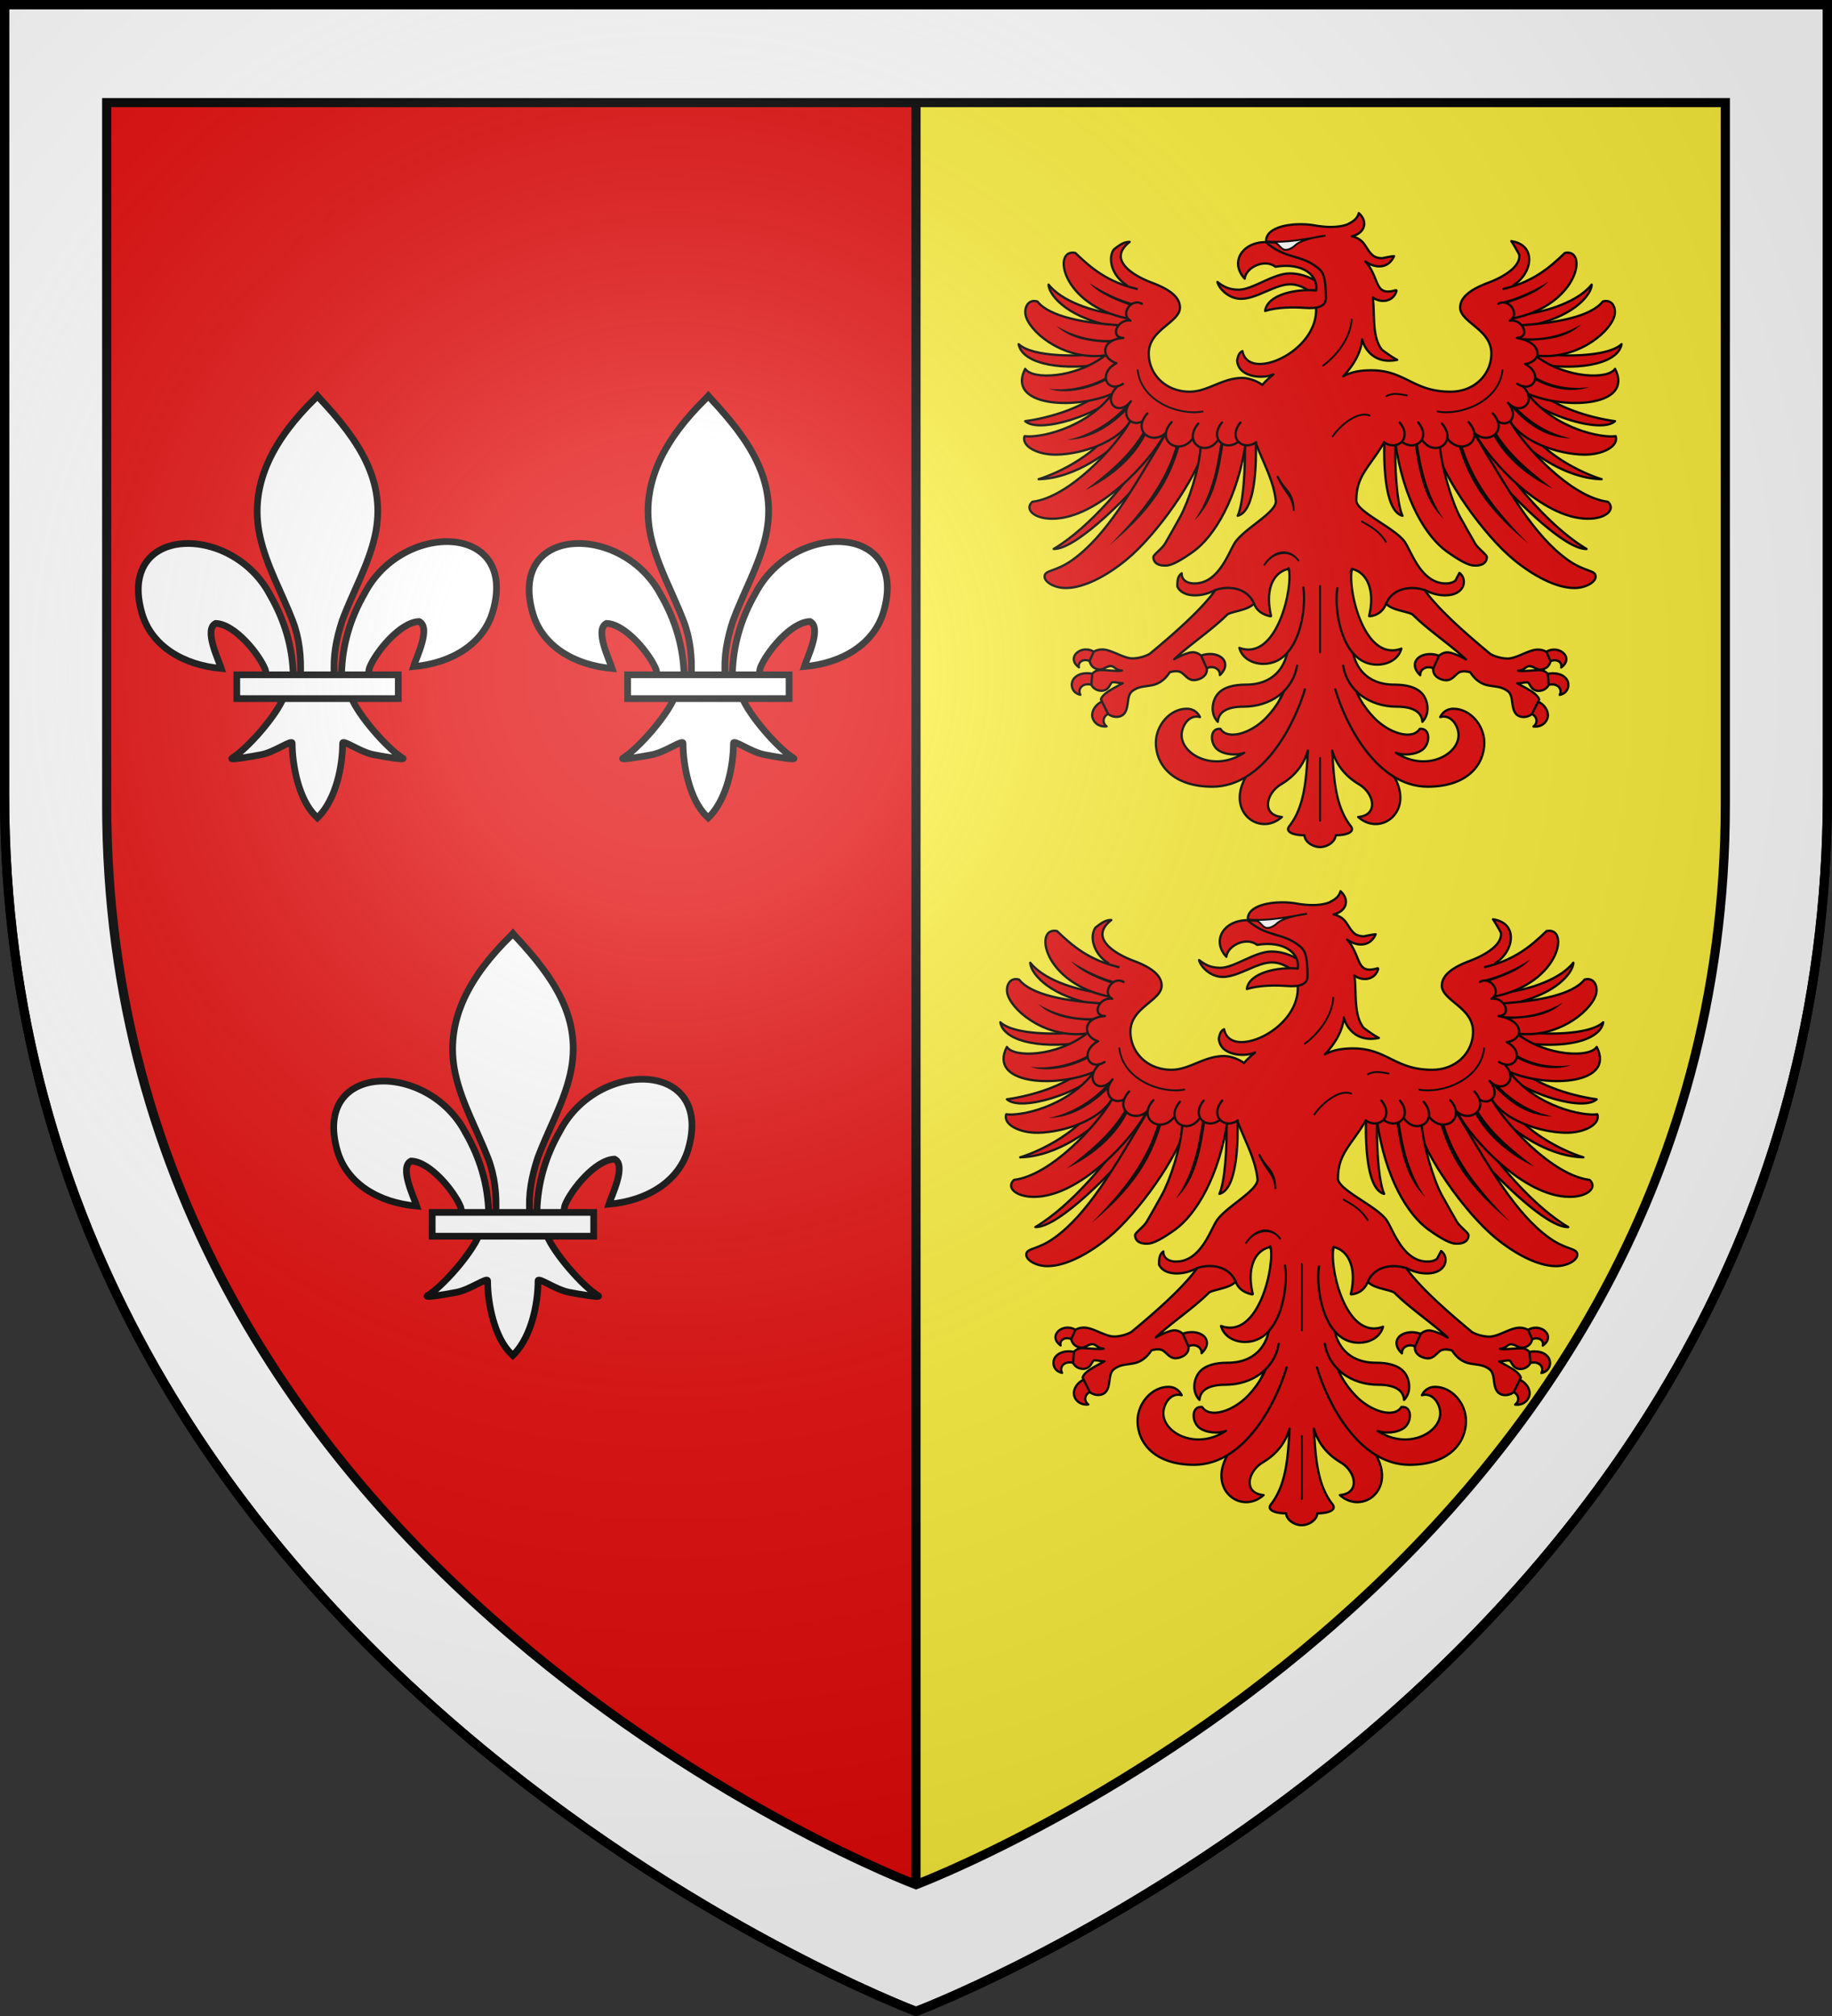<svg xmlns="http://www.w3.org/2000/svg" xmlns:xlink="http://www.w3.org/1999/xlink" width="600" height="660" version="1.0"><rect width="100%" height="100%" fill="#333333" stroke="none"/><defs><g id="b"><path id="a" d="M0 0v1h.5z" transform="rotate(18 3.157 -.5)"/><use xlink:href="#a" width="810" height="540" transform="scale(-1 1)"/></g><g id="c"><use xlink:href="#b" width="810" height="540" transform="rotate(72)"/><use xlink:href="#b" width="810" height="540" transform="rotate(144)"/></g><g id="f"><path id="e" d="M0 0v1h.5z" transform="rotate(18 3.157 -.5)"/><use xlink:href="#e" width="810" height="540" transform="scale(-1 1)"/></g><g id="g"><use xlink:href="#f" width="810" height="540" transform="rotate(72)"/><use xlink:href="#f" width="810" height="540" transform="rotate(144)"/></g><path id="h" d="M-298.5-298.5h597V-40C298.5 246.31 0 358.5 0 358.5S-298.5 246.31-298.5-40z"/><path id="d" d="M2.922 27.673c0-5.952 2.317-9.844 5.579-11.013 1.448-.519 3.307-.273 5.018 1.447 2.119 2.129 2.736 7.993-3.483 9.121.658-.956.619-3.081-.714-3.787-.99-.524-2.113-.253-2.676.123-.824.552-1.729 2.106-1.679 4.108z"/><radialGradient id="k" cx="-80" cy="-80" r="405" gradientUnits="userSpaceOnUse"><stop offset="0" style="stop-color:#fff;stop-opacity:.31"/><stop offset=".19" style="stop-color:#fff;stop-opacity:.25"/><stop offset=".6" style="stop-color:#6b6b6b;stop-opacity:.125"/><stop offset="1" style="stop-color:#000;stop-opacity:.125"/></radialGradient></defs><g transform="translate(300 300)"><use xlink:href="#h" width="600" height="660" style="fill:#fcef3c"/><path d="M-298.5-298.5H0v657S-298.5 246.31-298.5-40z" style="fill:#e20909"/><path d="M300 658.5V1.5" style="opacity:1;fill:none;fill-opacity:1;stroke:#000;stroke-width:3;stroke-linejoin:round;stroke-opacity:1" transform="translate(-300 -300)"/><path d="M-298.5-298.5V-40C-298.5 246.31 0 358.5 0 358.5S298.5 246.31 298.5-40v-258.5zm33.438 32.094h530.125v229.531C265.063 217.368 0 317 0 317s-265.062-99.632-265.062-353.875z" style="fill:#fff;stroke:#000;stroke-opacity:1;stroke-width:3"/></g><g transform="translate(300 300)"><g id="i"><path d="M-832.772 86.706c.215-8.52 2.533-16.437 6.85-23.94 11.3-21.613 45.816-21.097 38.208 5.336-2.804 9.74-12.328 15.466-23.643 16.447.816-2.566 5.308-11.64 1.682-13.414-5.799.199-12.999 9.31-14.73 13.654-.25.623-.18 1.344-.46 1.958" style="fill:#fff;fill-opacity:1;fill-rule:evenodd;stroke:#000;stroke-width:2;stroke-linecap:butt;stroke-linejoin:miter;stroke-miterlimit:4;stroke-dasharray:none;stroke-opacity:1;display:inline" transform="matrix(1.1 0 0 1.1 791.91 1.227)"/><path d="M-847.147 87.269c-.215-8.519-2.534-16.437-6.85-23.94-11.3-21.613-45.817-21.097-38.208 5.337 2.804 9.74 12.328 15.465 23.643 16.447-.816-2.567-5.309-11.64-1.682-13.415 5.798.2 12.999 9.31 14.73 13.654.25.623.18 1.344.46 1.958" style="fill:#fff;fill-opacity:1;fill-rule:evenodd;stroke:#000;stroke-width:2;stroke-linecap:butt;stroke-linejoin:miter;stroke-miterlimit:4;stroke-dasharray:none;stroke-opacity:1" transform="matrix(1.1 0 0 1.1 791.91 1.227)"/><path d="M-840.628 4.734c-11.905 11.667-19.899 25.157-16.453 40.98 1.901 8.729 6.51 16.813 9.76 25.222 2.033 5.276 2.553 10.787 2.312 16.333h10.1c-.483-5.586.576-11 2.312-16.333 3.097-8.461 7.808-16.487 9.76-25.222 3.65-16.333-4.916-28.65-16.401-40.928l-.702-.814z" style="fill:#fff;fill-opacity:1;fill-rule:nonzero;stroke:#000;stroke-width:2;stroke-linecap:butt;stroke-linejoin:miter;stroke-miterlimit:4;stroke-dasharray:none;stroke-opacity:1" transform="matrix(1.1 0 0 1.1 791.91 1.227)"/><path d="M-850.048 93.735c-2.111 5.38-10.721 15.234-15.295 18.043-1.186.728 5.67-.42 8.74-1.031 4.026-.802 9.259-4.702 9.136-3.326-.011 6.303 1.938 16.82 7.019 21.652l.481.466.497-.466c5.08-5.386 6.994-14.856 7.02-21.652-.123-1.376 5.11 2.524 9.136 3.326 3.07.611 9.925 1.76 8.74 1.031-4.574-2.809-13.18-12.662-15.291-18.043z" style="fill:#fff;fill-opacity:1;fill-rule:evenodd;stroke:#000;stroke-width:2;stroke-linecap:butt;stroke-linejoin:miter;stroke-miterlimit:4;stroke-dasharray:none;stroke-opacity:1" transform="matrix(1.1 0 0 1.1 791.91 1.227)"/><path d="M-863.961 86.995h48.081v7.082h-48.081z" style="fill:#fff;fill-opacity:1;stroke:#000;stroke-width:2;stroke-miterlimit:4;stroke-dasharray:none;stroke-opacity:1" transform="matrix(1.1 0 0 1.1 791.91 1.227)"/></g><use xlink:href="#i" width="600" height="660" transform="translate(64 -176)"/><use xlink:href="#i" width="600" height="660" transform="translate(-64 -176)"/><g id="j" style="display:inline"><path d="M245.666 212.28c2.676 2.106 5.833 4.113 11.259 4.113 7.32 0 18.266-8.628 26.976-8.628 7.232 0 12.907 3.095 16.644 5.834l-1.15 8.111c-2.285-2.408-7.868-8.176-15.215-8.176-8.072 0-17.566 7.674-26.029 7.674-6.791 0-11.838-5.743-12.485-8.928" style="fill:#e20909;fill-opacity:1;fill-rule:nonzero;stroke:#000;stroke-width:1.2;stroke-linecap:round;stroke-linejoin:round;stroke-miterlimit:4;stroke-dasharray:none;stroke-dashoffset:0;stroke-opacity:1" transform="translate(-59.351 -117.098)scale(.619)"/><path d="M320.469 175.867c-.845 3.204-3.344 4.633-6.125 6.019-3.813 1.38-9.474 1.854-17.125.506-5.477-.965-12.086-.857-17.25.506-2.583.682-4.767 1.679-6.313 3.038-1.475 1.296-2.301 2.943-2.187 4.894 3.488 8.962 44.67 11.582 26.375 35.1.684 11.557-8.21 21.45-17.75 26.38-4.794 2.479-9.73 3.713-13.625 3.263-3.895-.449-6.734-2.522-7.563-6.693-1.956.844-2.4 2.97-2.812 4.95.128 1.932.981 3.895 2.375 5.23 1.98 1.899 5.364 3.098 9 3.32 2.599.158 5.337-.204 7.812-1.182-2.24 1.8-4.217 3.64-5.875 5.57-.646-.559-2.092-1.474-4-2.25-1.933-.788-4.293-1.463-6.625-1.463-5.35 0-9.902 1.85-14.312 3.656s-8.675 3.6-13.438 3.6c-12.831 0-21.687-9.229-21.687-20.194 0-6.377 4.076-10.423 8.187-13.894 2.056-1.735 4.118-3.355 5.688-5.006 1.57-1.65 2.625-3.379 2.625-5.4 0-3.089-1.731-5.633-4.438-7.762-2.707-2.13-6.366-3.868-10.312-5.344-5.438-2.035-11.388-5.193-14.438-8.944-1.525-1.875-2.347-3.854-2.062-5.962.285-2.109 1.673-4.371 4.625-6.694-3.083-.169-5.899 2.058-8.375 3.994-1.501 2.252-1.79 5.03-1.188 7.875.874 4.135 3.747 8.31 8 10.968l-20.715 51.157 39.585 39.35 49.818-6.075c3.747 9.922 9.18 19.28 10.25 29.98 0 1.39-.923 2.947-2.438 4.613s-3.593 3.422-5.875 5.232c-4.562 3.618-9.905 7.436-12.812 11.193-.914 1.18-1.879 3.14-3.063 5.457s-2.554 4.975-4.25 7.48c-3.39 5.013-7.971 9.395-14.625 9.395-2.252 0-3.985-.566-5.125-1.52-1.14-.952-1.723-2.3-1.625-3.824-2.278 1.58-2.332 4.319-2.312 6.975 1.135 2.536 4.152 4.669 9.312 4.669 4.181 0 7.79-1.23 10.875-2.87l20.375 7.246c1.491 3.89 4.712 5.885 8.688 6.705q.03.003.062 0 .031.003.063 0a.3.3 0 0 0 .125-.056.3.3 0 0 0 .062-.057.2.2 0 0 0 0-.056.2.2 0 0 0 0-.056.2.2 0 0 0 0-.056.2.2 0 0 0 0-.057c-1.684-7.209-1.291-13.002.5-17.212 1.736-4.081 4.827-6.589 8.563-7.481 8.261 13.067-.408 29.816-.615 44.724l-2.385 21.032-19.625 44.662c-10.093 18.322 7.721 31.188 19.312 20.757-10.985-1-8.389-12.537-.437-17.27 7.869-4.682 12.127-10.91 14.187-17.83-.87 15.253-1.723 29.551-9.812 39.937-2.425 3.113 2.213 4.838 8 4.838.115 3.292 4.231 6.243 8.25 6.243 4.018 0 8.135-2.951 8.25-6.243 5.787 0 10.424-1.725 8-4.838-8.09-10.386-8.943-24.684-9.813-39.937 2.06 6.92 6.318 13.148 14.188 17.83 7.951 4.733 10.547 16.27-.438 17.27 11.591 10.431 29.406-2.435 19.313-20.757l-20.36-45.755-1.624-20.025c-4.874-14.51-8.411-29.205-.579-44.638 3.736.892 6.764 3.4 8.5 7.48 1.792 4.212 2.247 10.004.563 17.213a.3.3 0 0 0-.063.057.26.26 0 0 0 .063.112.2.2 0 0 0 0 .056q.026.032.062.057.027.031.063.056.03.003.062 0 .031.003.063 0 .03.003.062 0c3.67-.462 5.987-2.172 7.5-4.444.455-.683.792-1.431 1.125-2.194l20.313-7.368c3.112 1.672 6.764 2.925 11 2.925 5.16 0 8.177-2.133 9.312-4.67s.435-5.483-1.812-7.2c-.688 1.276-1.414 2.722-2.125 4.05-1.14.954-2.873 1.52-5.125 1.52-6.654 0-11.235-4.382-14.625-9.394-1.696-2.506-3.066-5.164-4.25-7.481s-2.15-4.276-3.063-5.457c-2.925-3.78-9.31-7.685-14.937-11.418-2.814-1.867-5.464-3.69-7.375-5.4-1.912-1.711-3.063-3.308-3.063-4.67 0-13.323 6.746-17.252 14.72-30.775l59.098 6.87 27.391-44.825-18.021-45.232c4.25-2.658 7.126-6.835 8-10.968.601-2.845.25-5.623-1.25-7.875-1.473-2.21-4.105-3.833-7.938-4.388 1.103 1.586 3.006 4.838 4.188 7.088.284 2.108-.475 4.087-2 5.962-3.05 3.751-9 6.91-14.438 8.944-3.947 1.476-7.605 3.214-10.312 5.344-2.707 2.129-4.5 4.673-4.5 7.762 0 2.021 1.117 3.75 2.687 5.4s3.632 3.271 5.688 5.006c4.11 3.47 8.125 7.517 8.125 13.894 0 10.965-8.794 20.194-21.625 20.194-9.932 0-15.835-2.808-21.563-5.625s-11.28-5.681-20.312-5.681c-7.999 0-12.227 1.729-14.875 3.15 5.087-5.38 9.51-12.348 10-19.52.468 1.817 1.468 4.522 3.875 7.032 2.886 3.01 7.561 5.293 14.687 3.825-2.414-1.262-5.564-3.478-8.062-5.344-1.807-2.276-2.852-5.17-3.438-8.325-1.141-6.148-.643-13.33-1.437-19.35 1.836 1.36 4.353 2.111 6.75 1.744 2.611-.4 5-2.074 5.812-5.287a.2.2 0 0 0 0-.057.3.3 0 0 0-.062-.056.2.2 0 0 0 0-.056.3.3 0 0 0-.063-.056.3.3 0 0 0-.062-.057.3.3 0 0 0-.063 0 .3.3 0 0 0-.062 0 .3.3 0 0 0-.063 0 .3.3 0 0 0-.062 0c-3.14.943-5.181.874-6.625.169s-2.323-2.101-3.125-3.881c-1.467-3.254-2.822-7.723-6.25-11.475 1.93 1.372 4.49 2.538 7.187 2.587 3.154.058 6.209-1.443 7.938-5.4-1.818.123-4.194.673-6.188 1.07-2.072.007-3.98-.545-5.187-1.632-1.931-1.738-2.935-3.886-4.375-5.85-1.33-1.813-3.265-3.325-6.5-4.106 7.02-1.664 8.576-7.874 3.625-12.263" style="fill:#e20909;fill-opacity:1;fill-rule:nonzero;stroke:#000;stroke-width:1.2;stroke-linecap:round;stroke-linejoin:round;stroke-miterlimit:4;stroke-dasharray:none;stroke-dashoffset:0;stroke-opacity:1" transform="translate(-59.351 -117.098)scale(.619)"/><path d="M299.991 497.302v-33.308" style="fill:none;fill-opacity:1;fill-rule:nonzero;stroke:#000;stroke-width:.949;stroke-linecap:round;stroke-linejoin:round;stroke-miterlimit:4;stroke-dasharray:none;stroke-dashoffset:0;stroke-opacity:1" transform="translate(-59.351 -117.098)scale(.619)"/><path d="M299.991 373.08v35.1" style="fill:#f8e504;fill-opacity:1;fill-rule:nonzero;stroke:#000;stroke-width:.949;stroke-linecap:round;stroke-linejoin:round;stroke-miterlimit:4;stroke-dasharray:none;stroke-dashoffset:0;stroke-opacity:1" transform="translate(-59.351 -117.098)scale(.619)"/><path d="M260.15 298.605c.357 11.7-.735 30.937-3.75 37.35 9.603-2.374 9.878-28.346 9.626-38.925M187.214 267.659c-12.26 12.608-35.6 17.288-43.251 18.259 7.885 7.048 39.976-4.372 46.93-12.842M191.276 287.805c-7.824 14.436-28.358 25.133-40.25 28.8 19.7-.465 38.51-14.905 47.375-24.3M207.026 304.005c-8.585 13.115-28.297 37.72-48 49.5 12.117.46 42.258-29.947 57.5-49.05M182.198 250.303c-10.1 1.47-34.29 1.77-41.69-5.117 1.453 8.927 18.148 14.406 43.919 10.735M194.794 229.836c-16.1-1.83-31.772-7.692-38.458-16.152-.123 4.092 7.356 16.432 32.996 21.87" style="fill:#e20909;fill-opacity:1;fill-rule:nonzero;stroke:#000;stroke-width:1.2;stroke-linecap:round;stroke-linejoin:round;stroke-miterlimit:4;stroke-dasharray:none;stroke-dashoffset:0;stroke-opacity:1" transform="translate(-59.351 -117.098)scale(.619)"/><path d="M203.043 215.992c-15.697-3.786-24.413-11.182-32.55-19.062-12.359-2.593-7.464 27.43 27.31 34.612M193.01 235.154c-17.482-1.264-36.018-4.284-42.582-12.541-5.268-1.558-7.49 3.997-5.928 8.363 3.357 9.388 21.285 22.984 41.822 20.13h0M185.765 251.507c-15.697 11.798-38.038 12.557-41.802 6.721-9.991 19.483 25.107 22.045 46.038 13.243M190 271.571c-14.328 18.552-38.993 23.347-46.372 22.273-1.795 5.357 6.973 9.967 16.937 9.772 13.961-.274 32.457-6.834 38.91-17.598" style="fill:#e20909;fill-opacity:1;fill-rule:nonzero;stroke:#000;stroke-width:1.2;stroke-linecap:round;stroke-linejoin:round;stroke-miterlimit:4;stroke-dasharray:none;stroke-dashoffset:0;stroke-opacity:1" transform="translate(-59.351 -117.098)scale(.619)"/><path d="M199.526 286.005c-7.628 13.448-32.276 40.177-51.75 42.525-4.333 3.81.601 9 10.5 9 24.456 0 52.266-31.03 59.25-44.325" style="fill:#e20909;fill-opacity:1;fill-rule:nonzero;stroke:#000;stroke-width:1.2;stroke-linecap:round;stroke-linejoin:round;stroke-miterlimit:4;stroke-dasharray:none;stroke-dashoffset:0;stroke-opacity:1" transform="translate(-59.351 -117.098)scale(.619)"/><path d="M217.776 293.43c-17.74 29.885-31.137 53.138-48.675 65.767-9.163 6.598-14.884 5.251-14.884 8.919 0 2.983 5.347 6.048 11.205 6.048 9.64 0 21.556-6.36 31.914-14.8 16.285-13.27 37.605-43.794 41.44-59.634" style="fill:#e20909;fill-opacity:1;fill-rule:nonzero;stroke:#000;stroke-width:1.2;stroke-linecap:round;stroke-linejoin:round;stroke-miterlimit:4;stroke-dasharray:none;stroke-dashoffset:0;stroke-opacity:1" transform="translate(-59.351 -117.098)scale(.619)"/><path d="M236.776 299.505c-.813 12.296-6.374 28.763-10.75 36.9-2.055 3.819-6.25 11.093-8.088 14.282-1.504 2.611-6.162 5.828-6.162 7.093 0 2.398 1.648 4.71 6.75 4.5 2.794 0 7.742-2.606 14.533-7.5 10.678-7.694 23.492-27.957 27.876-59.03" style="fill:#e20909;fill-opacity:1;fill-rule:nonzero;stroke:#000;stroke-width:1.2;stroke-linecap:round;stroke-linejoin:round;stroke-miterlimit:4;stroke-dasharray:none;stroke-dashoffset:0;stroke-opacity:1" transform="translate(-59.351 -117.098)scale(.619)"/><path d="M177.9 212.88c5.565 6.197 15.54 9.83 23.323 12.523 2.419.66 1.28-1.57 1.28-1.57-8.346-1.623-17.858-6.656-24.602-10.953m-17.374 22.668c7.928 7.632 19.724 8.52 30.287 8.995l.713-1.738c-11.134.929-21.83-1.817-31-7.257m27.449 26.346c-8.661 5.412-21.55 8.183-31.637 6.842 9.479 3.486 23.533-.222 32.012-5.211zm9.28 15.81c-7.231 8.03-18.537 15.635-31.23 18.088 12.296.016 24.467-7.633 33.575-17.632-.273-1.274-.926-.571-2.345-.455m9.646 12.857c-7.765 13.547-19.29 22.809-31.25 31.894 14.21-6.652 27.039-17.889 32.937-31.05zm40.5 5.456c-2.07 15.78-5.42 30.121-14 42.469 10.821-10.173 13.35-26.346 15.75-42.413zm-23.188 1.013c-5.567 20.7-17.944 36.523-35.625 54.45 27.315-22.387 33.406-39.642 37.688-54.225z" style="fill:#000;fill-opacity:1;fill-rule:nonzero;stroke:none;stroke-width:.5;stroke-linecap:round;stroke-linejoin:round;stroke-miterlimit:4;stroke-dasharray:none;stroke-dashoffset:0;stroke-opacity:1" transform="translate(-59.351 -117.098)scale(.619)"/><path d="M192.17 255.246c-10.005 5.366-4.946 16.212 3.473 10.963" style="fill:#e20909;fill-opacity:1;fill-rule:nonzero;stroke:#000;stroke-width:1.2;stroke-linecap:round;stroke-linejoin:round;stroke-miterlimit:4;stroke-dasharray:none;stroke-dashoffset:0;stroke-opacity:1" transform="translate(-59.351 -117.098)scale(.619)"/><path d="M192.932 267.333c-8.394 7.916-.453 16.166 6.372 8.805" style="fill:#e20909;fill-opacity:1;fill-rule:nonzero;stroke:#000;stroke-width:1.2;stroke-linecap:round;stroke-linejoin:round;stroke-miterlimit:4;stroke-dasharray:none;stroke-dashoffset:0;stroke-opacity:1" transform="translate(-59.351 -117.098)scale(.619)"/><path d="M199.878 275.384c-7.177 8.833 3.134 16.035 8.835 7.936" style="fill:#e20909;fill-opacity:1;fill-rule:nonzero;stroke:#000;stroke-width:1.2;stroke-linecap:round;stroke-linejoin:round;stroke-miterlimit:4;stroke-dasharray:none;stroke-dashoffset:0;stroke-opacity:1" transform="translate(-59.351 -117.098)scale(.619)"/><path d="M208.62 281.805c-8.948 9.933 3.909 18.032 11.017 8.924M195.875 241.888c-12.347.959-11.798 10.828-3.705 13.358M195.875 241.888c-7.31-.165-3.32-10.153 3.759-9.141M205.685 223.83c-5.703-3.282-11.712 5.777-6.051 8.917" style="fill:#e20909;fill-opacity:1;fill-rule:nonzero;stroke:#000;stroke-width:1.2;stroke-linecap:round;stroke-linejoin:round;stroke-miterlimit:4;stroke-dasharray:none;stroke-dashoffset:0;stroke-opacity:1" transform="translate(-59.351 -117.098)scale(.619)"/><path d="M221.44 286.42c-8.949 9.933 3.908 18.032 11.016 8.924" style="fill:#e20909;fill-opacity:1;fill-rule:nonzero;stroke:#000;stroke-width:1.2;stroke-linecap:round;stroke-linejoin:round;stroke-miterlimit:4;stroke-dasharray:none;stroke-dashoffset:0;stroke-opacity:1" transform="translate(-59.351 -117.098)scale(.619)"/><path d="M235.514 287.222c-8.38 9.934 3.661 18.032 10.319 8.924" style="fill:#e20909;fill-opacity:1;fill-rule:nonzero;stroke:#000;stroke-width:1.2;stroke-linecap:round;stroke-linejoin:round;stroke-miterlimit:4;stroke-dasharray:none;stroke-dashoffset:0;stroke-opacity:1" transform="translate(-59.351 -117.098)scale(.619)"/><path d="M248.077 286.62c-7.162 8.734 1.923 15.88 9.141 9.832" style="fill:#e20909;fill-opacity:1;fill-rule:nonzero;stroke:#000;stroke-width:1.2;stroke-linecap:round;stroke-linejoin:round;stroke-miterlimit:4;stroke-dasharray:none;stroke-dashoffset:0;stroke-opacity:1" transform="translate(-59.351 -117.098)scale(.619)"/><path d="M257.887 286.62c-6.867 8.373 1.2 15.286 8.238 10.515" style="fill:#e20909;fill-opacity:1;fill-rule:nonzero;stroke:#000;stroke-width:1.2;stroke-linecap:round;stroke-linejoin:round;stroke-miterlimit:4;stroke-dasharray:none;stroke-dashoffset:0;stroke-opacity:1" transform="translate(-59.351 -117.098)scale(.619)"/><path d="M301.625 256.523c9.172-6.892 14.624-16.358 15.049-24.38M203.489 258.93c1.75 16.57 22.094 24.21 34.333 21.871M396.494 258.93c-1.75 16.57-22.095 24.21-34.334 21.871" style="fill:none;fill-opacity:1;fill-rule:nonzero;stroke:#000;stroke-width:.949;stroke-linecap:round;stroke-linejoin:round;stroke-miterlimit:4;stroke-dasharray:none;stroke-dashoffset:0;stroke-opacity:1" transform="translate(-59.351 -117.098)scale(.619)"/><path d="M282.376 423.463c-.687 5.509-5.054 13.187-10.81 19.178-8.044 8.374-20.374 12.206-24.304 6.003-5.767-.622-5.655 7.772-1.505 10.993 3.559 2.762 10.22 3.236 14.101 1.648-15.774 10.4-33.121 1.15-33.121-9.33 0-4.655 3.77-11.169 9.712-9.53-1.163-2.485-3.554-4.426-6.93-4.426-9.041 0-16.419 8.837-16.419 18.032 0 11.377 8.782 23.206 29.905 23.206 27.006 0 43.59-33.28 48.957-51.46M317.607 423.463c.686 5.509 5.053 13.187 10.809 19.178 8.045 8.374 20.375 12.206 24.304 6.003 5.767-.622 5.655 7.772 1.505 10.993-3.558 2.762-10.22 3.236-14.1 1.648 15.773 10.4 33.12 1.15 33.12-9.33 0-4.655-3.769-11.169-9.712-9.53 1.163-2.485 3.554-4.426 6.93-4.426 9.042 0 16.419 8.837 16.419 18.032 0 11.377-8.782 23.206-29.905 23.206-27.006 0-43.59-33.28-48.957-51.46" style="fill:#e20909;fill-opacity:1;fill-rule:nonzero;stroke:#000;stroke-width:1.2;stroke-linecap:round;stroke-linejoin:round;stroke-miterlimit:4;stroke-dasharray:none;stroke-dashoffset:0;stroke-opacity:1" transform="translate(-59.351 -117.098)scale(.619)"/><path d="M282.479 408.804c-1.39 6.294-6.34 16.465-21.897 16.465-5.855 0-11.436 1.12-14.7 4.865-2.752 3.157-4.45 10.13-.014 14.798.313-4.734 4.22-8.025 13.6-8.025 14.287 0 26.171-8.41 28.314-21.67M317.485 408.718c1.364 6.286 6.287 16.55 21.915 16.55 5.855 0 11.436 1.121 14.7 4.866 2.753 3.157 4.45 10.13.014 14.798-.313-4.734-4.22-8.025-13.6-8.025-14.287 0-26.17-8.41-28.313-21.67" style="fill:#e20909;fill-opacity:1;fill-rule:nonzero;stroke:#000;stroke-width:1.2;stroke-linecap:round;stroke-linejoin:round;stroke-miterlimit:4;stroke-dasharray:none;stroke-dashoffset:0;stroke-opacity:1" transform="translate(-59.351 -117.098)scale(.619)"/><path d="M283.341 363.67c2.663 9.277-5.94 49.564-26.084 42.136 1.522 5.606 7.093 8.467 12.731 8.467 18.795 0 22.938-28.5 21.156-40.37" style="fill:#e20909;fill-opacity:1;fill-rule:nonzero;stroke:#000;stroke-width:1.2;stroke-linecap:round;stroke-linejoin:round;stroke-miterlimit:4;stroke-dasharray:none;stroke-dashoffset:0;stroke-opacity:1" transform="translate(-59.351 -117.098)scale(.619)"/><path d="M326.149 282.908c-6.117-2.428-15.213 4.807-19.508 11.036" style="fill:none;fill-opacity:1;fill-rule:nonzero;stroke:#000;stroke-width:.949;stroke-linecap:round;stroke-linejoin:round;stroke-miterlimit:4;stroke-dasharray:none;stroke-dashoffset:0;stroke-opacity:1" transform="translate(-59.351 -117.098)scale(.619)"/><path d="M277.406 314.86a.5.5 0 0 0-.125.057.5.5 0 0 0-.187.169.4.4 0 0 0-.063.169c-.001.078-.026.201.008.274 1.832 3.897 3.444 6.17 5.055 8.5s3.305 4.668 3.437 8.944a.4.4 0 0 0 0 .169c.05.1.14.18.25.225a.5.5 0 0 0 .188.056q.094.015.187 0a.5.5 0 0 0 .188-.112 1 1 0 0 0 .062-.056.4.4 0 0 0 .063-.113.4.4 0 0 0 .062-.169c-.137-4.418-1.153-7.33-2.812-9.731-1.66-2.401-3.836-4.327-5.617-8.114-.076-.161-.261-.248-.446-.267a.7.7 0 0 0-.187 0z" style="fill:#000;fill-opacity:1;fill-rule:nonzero;stroke:none;stroke-width:.5;stroke-linecap:round;stroke-linejoin:round;stroke-miterlimit:4;stroke-dasharray:none;stroke-dashoffset:0;stroke-opacity:1" transform="translate(-59.351 -117.098)scale(.619)"/><path d="M322.136 338.99c4.591 2.652 9.268 5.073 12.708 10.835" style="fill:none;fill-opacity:1;fill-rule:nonzero;stroke:#000;stroke-width:.949;stroke-linecap:round;stroke-linejoin:round;stroke-miterlimit:4;stroke-dasharray:none;stroke-dashoffset:0;stroke-opacity:1" transform="translate(-59.351 -117.098)scale(.619)"/><path d="M279.531 354.855c-3.488.445-6.91 2.96-9.437 6.806a.4.4 0 0 0-.063.169.4.4 0 0 0 0 .168c.034.091.1.17.188.225q.057.036.125.057a.5.5 0 0 0 .187.056.5.5 0 0 0 .188-.056.5.5 0 0 0 .25-.17c2.41-3.668 5.64-5.452 8.75-5.85s6.137.517 8.375 3.6a.48.48 0 0 0 .25.17.5.5 0 0 0 .187.056.5.5 0 0 0 .188-.056.48.48 0 0 0 .25-.225.4.4 0 0 0 .062-.17.4.4 0 0 0-.062-.224 1 1 0 0 0-.063-.056c-2.403-3.312-5.886-4.946-9.375-4.5" style="fill:#000;fill-opacity:1;fill-rule:nonzero;stroke:none;stroke-width:.5;stroke-linecap:round;stroke-linejoin:round;stroke-miterlimit:4;stroke-dasharray:none;stroke-dashoffset:0;stroke-opacity:1" transform="translate(-59.351 -117.098)scale(.619)"/><path d="M335.073 272.675c3.604-1.975 7.208-.995 10.812-.401" style="fill:#e20909;fill-opacity:1;fill-rule:nonzero;stroke:#000;stroke-width:.949;stroke-linecap:round;stroke-linejoin:round;stroke-miterlimit:4;stroke-dasharray:none;stroke-dashoffset:0;stroke-opacity:1" transform="translate(-59.351 -117.098)scale(.619)"/><path d="M298.961 204.956c2.444 1.982 4.074 4.209 4.074 15.932 0 4.263-4.18 5.62-10.837 5.118-6.667-.502-15.117-.327-21.285 1.614 1.095-8.673 16.405-11.827 26.976-10.835 1.226-7.754-6.843-14.972-21.514-12.54-5.874-4.508-15.702.45-16.275 6.32-8.023-8.625-1.406-19.363 11.147-19.363 10.702 9.395 18.313 6.13 27.714 13.754" style="fill:#e20909;fill-opacity:1;fill-rule:nonzero;stroke:#000;stroke-width:1.2;stroke-linecap:round;stroke-linejoin:round;stroke-miterlimit:4;stroke-dasharray:none;stroke-dashoffset:0;stroke-opacity:1" transform="translate(-59.351 -117.098)scale(.619)"/><path d="M271.469 190.83c10.782.939 21.09-1.308 31.346-3.025-4.483.437-13.123 2.387-15.88 5.01-1.682 1.599-4.445 3.162-6.414 2.191-1.462-.721-2.502-2.645-3.805-3.224s-2.87.185-5.247-.952z" style="fill:#fff;fill-opacity:1;fill-rule:evenodd;stroke:#000;stroke-width:.968;stroke-linecap:butt;stroke-linejoin:miter;stroke-miterlimit:4;stroke-dasharray:none;stroke-opacity:1" transform="translate(-59.351 -117.098)scale(.619)"/><path d="M175.844 406.66c-5.132.189-9.058 5.45-3.438 9.45-.806-3.108 2.996-5.305 7.063-2.587 1.66-.627 2.806-3.5 1.625-5.118-1.667-1.3-3.54-1.807-5.25-1.744m65 2.42c-1.55.1-3.103.468-4.5 1.125-2.68 2.287-1.57 6.6 2 7.762 3.155-3.649 8.843-1.852 8.625 2.25 4.044-3.847 3.302-7.487.687-9.45-1.72-1.292-4.23-1.856-6.812-1.687m-64 10.125c-.405-.008-.805.029-1.188.056-2.552.18-4.608 1.189-5.937 2.812-2.02 2.468-1.509 7.481 3.437 8.55-1.797-3.487 1.783-7.142 7.313-4.837 1.784-1.107 2.083-4.316.25-5.963-1.36-.38-2.66-.594-3.875-.618m9.437 14.287c-3.976 1.23-6.649 4.318-6.875 7.538-.215 3.058 2.616 6.859 7.625 6.3-3.458-2.679-.988-7.592 4.125-7.144 1.518-3.132-1.187-6.871-4.875-6.694" style="fill:#e20909;fill-opacity:1;fill-rule:nonzero;stroke:#000;stroke-width:1.2;stroke-linecap:round;stroke-linejoin:round;stroke-miterlimit:4;stroke-dasharray:none;stroke-dashoffset:0;stroke-opacity:1" transform="translate(-59.351 -117.098)scale(.619)"/><path d="M244.656 375.156c-6.605 9.372-19.91 21.51-34.812 33.813-2.603 1.512-6.404 2.434-9.25 2.406-2.276-.023-5.036-1.168-7.813-2.344s-5.57-2.375-8.062-2.375c-1.669 0-3.275.437-4.5 1.188l-2.188 4.906c.514 2.762 2.813 4.5 5.563 4.5 1.022 0 1.944-.52 2.875-.969.93-.448 1.865-.844 2.875-.844.618 0 1.245.364 1.937.844s1.388 1.058 2.313 1.281a9.5 9.5 0 0 0 1.562.25c-.205.04-.427.065-.625.094-2.26.331-6.76-.344-10.812-.344-1.81 0-3.291.83-4.25 1.97l-.5 5.75c.223.434.471.869.812 1.25 1.015 1.133 2.59 1.968 4.563 1.968 1.154 0 2.02-.357 2.687-.812s1.136-1.048 1.5-1.625c.365-.578.65-1.109.938-1.5.287-.392.523-.563.875-.563 1.14 0 2.061.155 3.062.313.68.106 1.373.192 2.188.187-.759.408-1.5.816-2.25 1.219-2.205 1.181-4.332 2.364-6 3.562-1.668 1.199-2.906 2.447-3.313 3.813l3.813 7.656c1.01.883 2.577 1.503 4.187 1.563 1.61.059 3.269-.426 4.375-1.782 1.373-1.681 1.625-4.117 1.938-6.375s.726-4.312 2.312-5.5c1.697-1.27 3.258-1.834 4.938-2.187 1.68-.354 3.481-.488 5.562-.906 3.562-.716 6.732-2.868 9.25-6.813 1.734-.589 4.299-.926 6 0 .888.483 1.777 1.477 2.813 2.375 1.035.898 2.289 1.75 3.875 1.75 1.574 0 3.319-.538 4.687-1.469s2.313-2.301 2.313-4c0-.264-.044-.517-.063-.781l-3-6.687c-1.186-1.085-2.697-1.813-4.437-1.813-1.523 0-3.71.789-5.938 1.75-1.44.621-2.625 1.294-3.875 1.969 7.597-7.261 19.825-15.376 28-23.531.413-.412 1.321-.773 2.5-1.125 1.18-.353 2.63-.724 4.125-1.125 2.84-.763 5.822-1.755 7.625-3.657-3.306-7.85-12.318-9.78-20.375-7.25M316.906 364.08c-2.663 9.277 5.94 49.564 26.085 42.136-1.523 5.606-7.094 8.467-12.732 8.467-18.794 0-22.937-28.5-21.156-40.37M339.85 298.605c-.358 11.7.734 30.937 3.75 37.35-9.603-2.374-9.878-28.346-9.626-38.925M412.786 267.659c12.26 12.608 35.599 17.288 43.25 18.259-7.884 7.049-39.976-4.372-46.929-12.842M408.724 287.805c7.824 14.436 28.358 25.133 40.25 28.8-19.7-.465-38.511-14.905-47.375-24.3M392.974 304.005c8.584 13.115 28.297 37.72 48 49.5-12.117.46-42.259-29.947-57.5-49.05M417.802 250.303c10.1 1.47 34.29 1.77 41.69-5.117-1.454 8.927-18.149 14.406-43.92 10.735M405.206 229.836c16.1-1.83 31.771-7.692 38.457-16.152.124 4.092-7.355 16.432-32.995 21.87" style="fill:#e20909;fill-opacity:1;fill-rule:nonzero;stroke:#000;stroke-width:1.2;stroke-linecap:round;stroke-linejoin:round;stroke-miterlimit:4;stroke-dasharray:none;stroke-dashoffset:0;stroke-opacity:1" transform="translate(-59.351 -117.098)scale(.619)"/><path d="M396.957 215.992c15.697-3.786 24.412-11.182 32.55-19.062 12.358-2.593 7.464 27.43-27.311 34.612M406.99 235.154c17.481-1.264 36.017-4.284 42.582-12.54 5.268-1.559 7.49 3.996 5.928 8.362-3.357 9.388-21.286 22.984-41.822 20.13h0M414.235 251.507c15.697 11.798 38.038 12.557 41.802 6.721 9.99 19.483-25.108 22.045-46.038 13.243M409.999 271.572c14.329 18.55 38.994 23.346 46.372 22.272 1.796 5.357-6.973 9.967-16.936 9.772-13.961-.274-32.458-6.834-38.911-17.598" style="fill:#e20909;fill-opacity:1;fill-rule:nonzero;stroke:#000;stroke-width:1.2;stroke-linecap:round;stroke-linejoin:round;stroke-miterlimit:4;stroke-dasharray:none;stroke-dashoffset:0;stroke-opacity:1" transform="translate(-59.351 -117.098)scale(.619)"/><path d="M400.474 286.005c7.628 13.448 32.275 40.177 51.75 42.525 4.333 3.81-.602 9-10.5 9-24.456 0-52.267-31.03-59.25-44.325" style="fill:#e20909;fill-opacity:1;fill-rule:nonzero;stroke:#000;stroke-width:1.2;stroke-linecap:round;stroke-linejoin:round;stroke-miterlimit:4;stroke-dasharray:none;stroke-dashoffset:0;stroke-opacity:1" transform="translate(-59.351 -117.098)scale(.619)"/><path d="M382.224 293.43c17.74 29.885 31.137 53.138 48.675 65.767 9.162 6.598 14.883 5.252 14.883 8.919 0 2.983-5.346 6.048-11.204 6.048-9.64 0-21.556-6.36-31.914-14.8-16.285-13.27-37.606-43.794-41.44-59.634" style="fill:#e20909;fill-opacity:1;fill-rule:nonzero;stroke:#000;stroke-width:1.2;stroke-linecap:round;stroke-linejoin:round;stroke-miterlimit:4;stroke-dasharray:none;stroke-dashoffset:0;stroke-opacity:1" transform="translate(-59.351 -117.098)scale(.619)"/><path d="M363.224 297.505c.813 12.297 6.374 30.763 10.75 38.9 2.054 3.819 6.25 11.093 8.087 14.282 1.505 2.611 6.163 5.828 6.163 7.093 0 2.399-1.649 4.71-6.75 4.5-2.794 0-7.742-2.605-14.534-7.5-10.678-7.694-22.831-26.877-27.216-57.95" style="fill:#e20909;fill-opacity:1;fill-rule:nonzero;stroke:#000;stroke-width:1.2;stroke-linecap:round;stroke-linejoin:round;stroke-miterlimit:4;stroke-dasharray:none;stroke-dashoffset:0;stroke-opacity:1" transform="translate(-59.351 -117.098)scale(.619)"/><path d="M420.839 212.034c-5.564 6.197-15.54 9.39-23.322 12.084-1.98.44-1.72-1.35-1.72-1.35 8.345-1.623 18.297-6.437 25.042-10.734m17.375 22.67c-7.928 7.63-18.625 8.299-29.188 8.774l-1.812-1.519c11.133.93 21.83-1.817 31-7.256m-25.25 27.224c8.661 5.413 19.35 7.304 29.437 5.963-9.478 3.486-21.334.658-29.812-4.332zm-10.6 15.152c7.231 8.03 17.658 15.414 30.35 17.867-12.296.016-22.267-6.314-31.375-16.313.273-1.273-.394-1.67 1.025-1.554m-10.525 12.636c7.765 13.547 19.29 22.809 31.25 31.893-14.21-6.651-27.04-17.888-32.938-31.05zm-40.5 5.456c2.07 15.78 5.419 30.121 14 42.469-10.822-10.173-13.35-26.346-15.75-42.413zm23.187 1.012c5.568 20.701 17.945 36.524 35.625 54.45-27.315-22.386-33.405-39.641-37.687-54.225z" style="fill:#000;fill-opacity:1;fill-rule:nonzero;stroke:none;stroke-width:.5;stroke-linecap:round;stroke-linejoin:round;stroke-miterlimit:4;stroke-dasharray:none;stroke-dashoffset:0;stroke-opacity:1" transform="translate(-59.351 -117.098)scale(.619)"/><path d="M424.094 406.728c5.131.188 9.058 5.449 3.437 9.45.806-3.11-2.996-5.306-7.062-2.588-1.66-.627-2.807-3.5-1.625-5.118 1.667-1.3 3.54-1.807 5.25-1.744m-65 2.419c1.549.1 3.102.468 4.5 1.125 2.68 2.287 1.57 6.6-2 7.762-3.155-3.649-8.843-1.852-8.625 2.25-4.044-3.847-3.303-7.487-.688-9.45 1.72-1.292 4.23-1.856 6.813-1.687m64 10.125c.405-.008.804.029 1.187.056 2.552.18 4.609 1.189 5.938 2.812 2.02 2.468 1.508 7.481-3.438 8.55 1.798-3.486-1.782-7.142-7.312-4.837-1.784-1.107-2.083-4.316-.25-5.963 1.359-.38 2.66-.594 3.875-.618m-9.438 14.287c3.976 1.23 6.65 4.318 6.875 7.538.215 3.058-2.615 6.859-7.625 6.3 3.459-2.679.988-7.592-4.125-7.144-1.517-3.132 1.187-6.871 4.875-6.694" style="fill:#e20909;fill-opacity:1;fill-rule:nonzero;stroke:#000;stroke-width:1.23;stroke-linecap:round;stroke-linejoin:round;stroke-miterlimit:4;stroke-dasharray:none;stroke-dashoffset:0;stroke-opacity:1" transform="translate(-59.351 -117.098)scale(.619)"/><path d="M355.281 375.223c6.606 9.372 19.91 21.51 34.813 33.813 2.602 1.512 6.404 2.434 9.25 2.406 2.276-.023 5.035-1.168 7.812-2.344s5.57-2.375 8.063-2.375c1.668 0 3.274.437 4.5 1.188l2.187 4.906c-.514 2.762-2.812 4.5-5.562 4.5-1.023 0-1.945-.52-2.875-.969s-1.866-.843-2.875-.843c-.618 0-1.246.363-1.938.843s-1.387 1.058-2.312 1.282a9.5 9.5 0 0 1-1.563.25c.205.038.427.064.625.093 2.26.331 6.761-.343 10.813-.343 1.809 0 3.29.828 4.25 1.968l.5 5.75c-.223.435-.472.87-.813 1.25-1.015 1.134-2.59 1.969-4.562 1.969-1.155 0-2.021-.357-2.688-.812-.666-.456-1.135-1.048-1.5-1.625-.364-.578-.65-1.109-.937-1.5-.288-.392-.524-.563-.875-.563-1.14 0-2.062.155-3.063.313-.679.106-1.373.192-2.187.187.758.409 1.499.816 2.25 1.219 2.204 1.181 4.332 2.364 6 3.562 1.667 1.199 2.905 2.447 3.312 3.813l-3.812 7.656c-1.01.883-2.577 1.503-4.188 1.563-1.61.059-3.268-.426-4.375-1.782-1.372-1.681-1.625-4.117-1.937-6.375s-.726-4.312-2.313-5.5c-1.697-1.27-3.258-1.834-4.937-2.187-1.68-.354-3.482-.488-5.563-.906-3.562-.716-6.732-2.867-9.25-6.813-1.733-.589-4.298-.926-6 0-.887.483-1.777 1.477-2.812 2.375-1.036.899-2.29 1.75-3.875 1.75-1.575 0-3.32-.537-4.688-1.469-1.368-.93-2.312-2.301-2.312-4 0-.263.043-.517.062-.781l3-6.687c1.186-1.085 2.698-1.813 4.438-1.813 1.522 0 3.71.789 5.937 1.75 1.44.622 2.625 1.294 3.875 1.969-7.596-7.26-19.825-15.376-28-23.531-.412-.412-1.32-.773-2.5-1.125-1.179-.353-2.63-.724-4.125-1.125-2.84-.763-5.822-1.755-7.625-3.657 3.307-7.85 12.318-9.78 20.375-7.25M408.504 255.694c10.006 5.366 4.272 15.764-4.147 10.515" style="fill:#e20909;fill-opacity:1;fill-rule:nonzero;stroke:#000;stroke-width:1.2;stroke-linecap:round;stroke-linejoin:round;stroke-miterlimit:4;stroke-dasharray:none;stroke-dashoffset:0;stroke-opacity:1" transform="translate(-59.351 -117.098)scale(.619)"/><path d="M407.068 267.333c8.394 7.916-.785 16.266-7.61 8.905" style="fill:#e20909;fill-opacity:1;fill-rule:nonzero;stroke:#000;stroke-width:1.2;stroke-linecap:round;stroke-linejoin:round;stroke-miterlimit:4;stroke-dasharray:none;stroke-dashoffset:0;stroke-opacity:1" transform="translate(-59.351 -117.098)scale(.619)"/><path d="M399.458 276.238c7.176 8.833-2.47 15.18-8.17 7.082" style="fill:#e20909;fill-opacity:1;fill-rule:nonzero;stroke:#000;stroke-width:1.2;stroke-linecap:round;stroke-linejoin:round;stroke-miterlimit:4;stroke-dasharray:none;stroke-dashoffset:0;stroke-opacity:1" transform="translate(-59.351 -117.098)scale(.619)"/><path d="M391.38 281.805c8.948 9.933-3.909 18.032-11.017 8.924M404.125 241.888c13.217 2.143 13.994 12.242 4.38 13.806M404.125 241.888c7.31-.165 3.32-10.153-3.759-9.141M394.315 223.83c5.703-3.282 11.712 5.777 6.051 8.917" style="fill:#e20909;fill-opacity:1;fill-rule:nonzero;stroke:#000;stroke-width:1.2;stroke-linecap:round;stroke-linejoin:round;stroke-miterlimit:4;stroke-dasharray:none;stroke-dashoffset:0;stroke-opacity:1" transform="translate(-59.351 -117.098)scale(.619)"/><path d="M378.56 286.42c8.949 9.933-3.908 18.032-11.016 8.924" style="fill:#e20909;fill-opacity:1;fill-rule:nonzero;stroke:#000;stroke-width:1.2;stroke-linecap:round;stroke-linejoin:round;stroke-miterlimit:4;stroke-dasharray:none;stroke-dashoffset:0;stroke-opacity:1" transform="translate(-59.351 -117.098)scale(.619)"/><path d="M364.486 287.222c8.38 9.934-3.661 18.032-10.319 8.924" style="fill:#e20909;fill-opacity:1;fill-rule:nonzero;stroke:#000;stroke-width:1.2;stroke-linecap:round;stroke-linejoin:round;stroke-miterlimit:4;stroke-dasharray:none;stroke-dashoffset:0;stroke-opacity:1" transform="translate(-59.351 -117.098)scale(.619)"/><path d="M351.923 286.62c7.162 8.734-1.923 15.88-9.141 9.832" style="fill:#e20909;fill-opacity:1;fill-rule:nonzero;stroke:#000;stroke-width:1.2;stroke-linecap:round;stroke-linejoin:round;stroke-miterlimit:4;stroke-dasharray:none;stroke-dashoffset:0;stroke-opacity:1" transform="translate(-59.351 -117.098)scale(.619)"/><path d="M342.113 286.62c6.867 8.373-1.2 15.286-8.238 10.515" style="fill:#e20909;fill-opacity:1;fill-rule:nonzero;stroke:#000;stroke-width:1.2;stroke-linecap:round;stroke-linejoin:round;stroke-miterlimit:4;stroke-dasharray:none;stroke-dashoffset:0;stroke-opacity:1" transform="translate(-59.351 -117.098)scale(.619)"/></g><use xlink:href="#j" width="600" height="660" transform="translate(6 -222)"/></g><use xlink:href="#h" width="600" height="660" style="fill:url(#k)" transform="translate(300 300)"/><use xlink:href="#h" width="600" height="660" style="fill:none;stroke:#000;stroke-width:3" transform="translate(300 300)"/></svg>